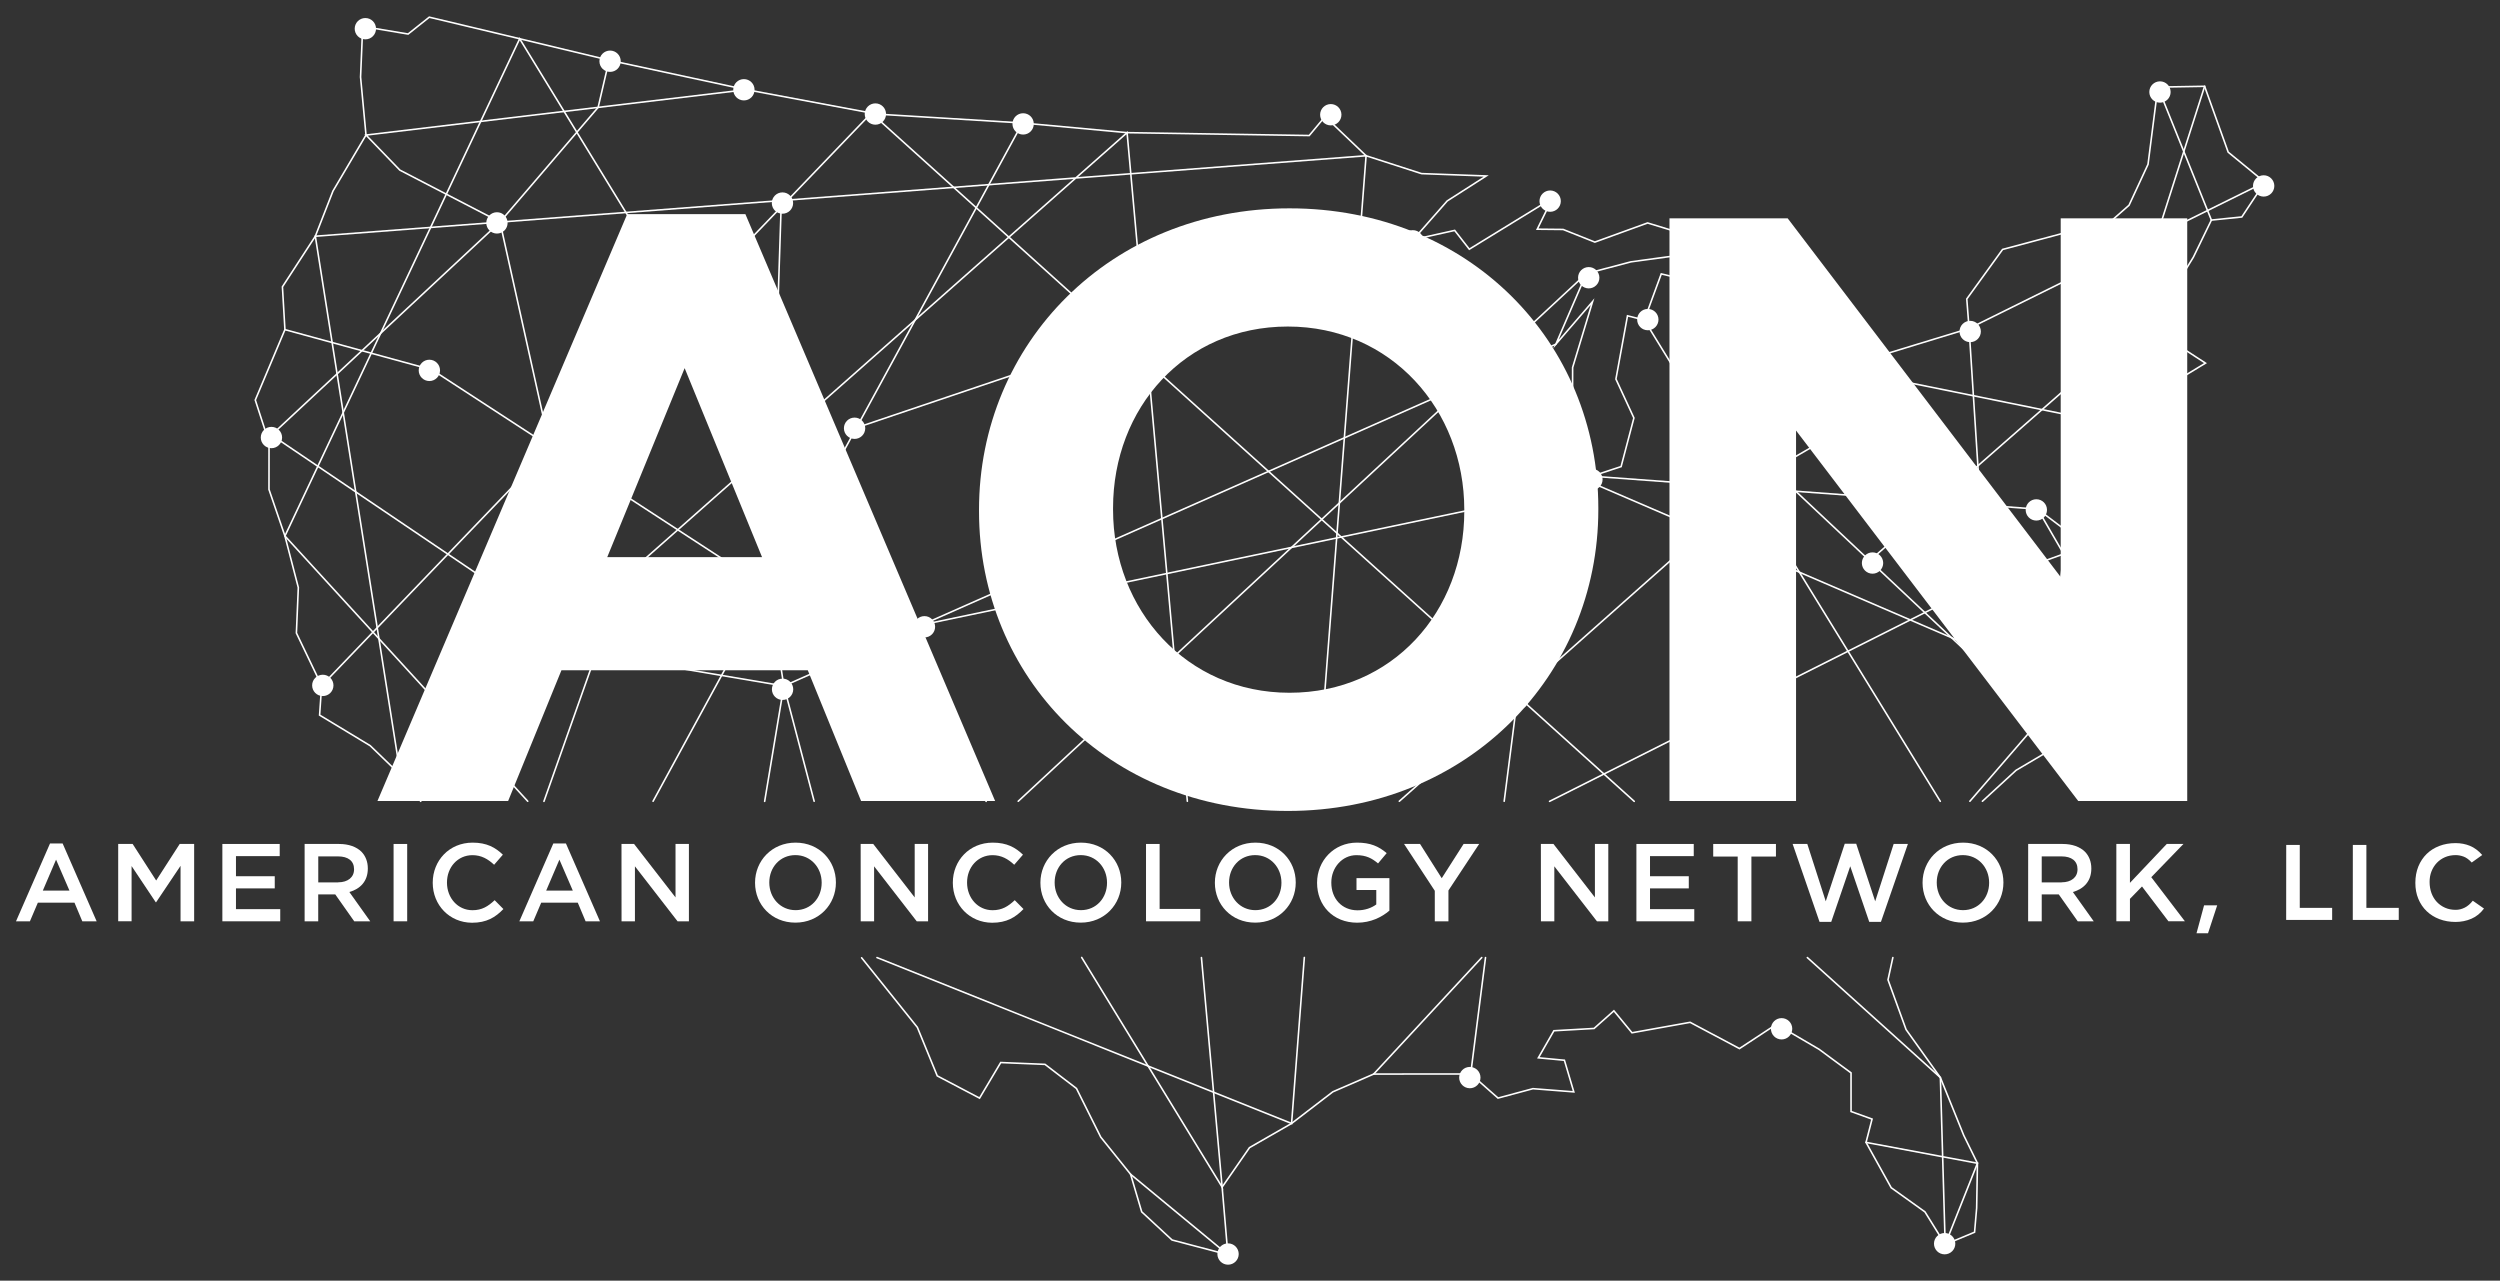 <?xml version="1.0" encoding="utf-8"?>
<!-- Generator: Adobe Illustrator 25.1.0, SVG Export Plug-In . SVG Version: 6.00 Build 0)  -->
<svg version="1.1" xmlns="http://www.w3.org/2000/svg" xmlns:xlink="http://www.w3.org/1999/xlink" x="0px" y="0px"
	 viewBox="0 0 468.71 240.11" style="enable-background:new 0 0 468.71 240.11; fill:currentColor; color:#ffffff" xml:space="preserve">
<rect x="0" y="0" width="468.71" height="240.11" fill="#333333" stroke="none"/>
<style type="text/css">
	.st0{fill:none;stroke:currentColor;stroke-width:0.3px;stroke-linecap:round;stroke-miterlimit:10;}
</style>
<g id="Lines">
	<polyline class="st0" points="78.88,150.23 75.08,145.29 69.41,139.81 59.92,134.07 60.3,128.55 55.57,118.68 55.93,110.16 
		53.42,100.49 50.43,91.77 50.44,82.94 47.86,75 53.42,61.8 52.95,53.77 59.12,44.29 62.43,35.81 68.62,25.32 67.6,14.45 68,4.96 
		76.51,6.38 80.48,3.22 97.5,7.28 114.2,11.29 139.45,16.72 164.4,21.39 191.69,23.06 211.31,24.87 245.46,25.41 248.42,21.86 
		256.12,29.2 266.51,32.55 278.64,32.99 271.33,37.67 264.95,44.93 272.73,43.2 275.47,46.72 291.06,37.15 288.21,42.97 
		293.06,43.02 299.01,45.39 308.89,41.8 314.8,43.6 317.15,47.54 305.78,49.09 297.41,51.3 291.7,64.53 298.58,56.55 294.84,68.91 
		294.83,81.71 298.45,89.28 303.93,87.48 306.33,78.36 302.96,71.07 305.13,59.21 308.28,60.01 311.46,51.35 321.13,53.69 
		322.07,61.4 320.15,69.07 325.65,64.6 329.79,73.88 324.74,85.26 332.38,88.07 344.25,81.18 349.02,77.36 354.69,71.1 
		351.59,66.95 369.17,61.58 368.74,56.05 375.45,46.77 395.98,41.28 399.16,38.48 402.72,30.81 404.57,16.33 413.33,16.18 
		417.75,28.53 424.62,34.16 420.3,40.68 414.6,41.26 411.22,48.22 406.28,56.26 406.49,63.53 413.49,68.08 403.85,73.93 
		393.3,78.92 400.49,78.04 390.13,84.55 391.07,92.02 388.1,100.04 382.04,95.46 386.91,103.86 384.78,121.95 388.02,129.13 
		382.4,135.08 385.5,139.98 377.99,144.41 371.67,150.22 	"/>
	<polyline class="st0" points="161.54,179.57 171.99,192.61 175.72,201.71 183.65,205.88 187.62,199.21 195.92,199.55 
		201.82,204.07 206.37,213.19 211.97,220.16 214.05,227.2 219.74,232.48 230.21,235.24 229.13,222.56 234.26,215.16 242.15,210.63 
		249.88,204.7 257.54,201.37 275.73,201.35 280.85,205.87 287.4,204.11 295.06,204.71 293.3,198.78 288.42,198.32 291.33,193.25 
		298.86,192.82 302.58,189.51 305.97,193.63 316.87,191.67 326.12,196.59 333.04,192.04 341.04,196.72 347.04,201.15 347.04,208.39 
		350.98,209.81 349.85,214.18 354.57,222.68 360.9,227.21 364.69,233.32 370.2,231.02 370.59,226.5 370.74,218.09 368.17,212.86 
		363.79,202.03 357.36,193.03 353.97,183.7 354.88,179.53 	"/>
	<polyline class="st0" points="244.54,179.51 242.15,210.63 164.42,179.53 	"/>
	<polyline class="st0" points="222.61,150.22 211.31,24.87 75.08,145.29 59.12,44.29 256.12,29.2 246.8,150.22 	"/>
	<polyline class="st0" points="202.8,179.51 229.13,222.56 225.25,179.53 	"/>
	<polyline class="st0" points="98.94,150.22 53.42,100.49 97.43,7.27 184.89,150.24 	"/>
	<polyline class="st0" points="338.85,179.53 363.79,202.03 364.69,233.32 370.74,218.09 349.85,214.18 	"/>
	<polyline class="st0" points="60.3,128.55 163.36,21.2 306.39,150.24 	"/>
	<line class="st0" x1="122.44" y1="150.22" x2="191.69" y2="23.06"/>
	<polyline class="st0" points="114.2,11.29 112.14,20.13 93.74,41.63 50.9,81.55 111.73,122.65 101.98,150.24 	"/>
	<polyline class="st0" points="152.64,150.22 146.96,128.61 111.73,122.65 93.74,41.63 74.96,31.89 68.62,25.32 139.94,16.81 	"/>
	<polyline class="st0" points="143.36,150.24 146.96,128.61 144.11,110.42 81.03,69.35 53.42,61.8 	"/>
	<line class="st0" x1="190.9" y1="150.22" x2="297.41" y2="51.3"/>
	<path class="st0" d="M264.95,44.93"/>
	<polyline class="st0" points="282.01,150.22 284.53,130.54 264.95,44.93 160.57,80.2 	"/>
	<polyline class="st0" points="262.35,150.22 332.38,88.07 382.4,135.08 369.32,150.22 	"/>
	<polyline class="st0" points="384.78,121.95 380.03,121.46 379.59,113.31 372.22,109.14 386.91,103.86 	"/>
	<line class="st0" x1="382.04" y1="95.46" x2="298.45" y2="89.28"/>
	<polyline class="st0" points="388.18,129.16 298.92,90.73 172.85,117.15 	"/>
	<line class="st0" x1="146.96" y1="128.61" x2="291.7" y2="64.53"/>
	<line class="st0" x1="308.28" y1="60.01" x2="363.77" y2="150.23"/>
	<line class="st0" x1="350.52" y1="105.12" x2="406.28" y2="56.26"/>
	<polyline class="st0" points="354.69,71.1 393.3,78.92 413.33,16.18 	"/>
	<line class="st0" x1="404.57" y1="16.33" x2="414.6" y2="41.26"/>
	<polyline class="st0" points="424.62,34.16 369.17,61.58 372.22,109.14 290.52,150.24 	"/>
	<line class="st0" x1="146.45" y1="38.81" x2="144.11" y2="110.42"/>
	<line class="st0" x1="257.54" y1="201.37" x2="277.8" y2="179.53"/>
	<line class="st0" x1="278.51" y1="179.53" x2="275.73" y2="201.35"/>
	<line class="st0" x1="211.97" y1="220.16" x2="230.21" y2="235.24"/>
</g>
<g id="Points">
	<g>
		<circle cx="424.4" cy="34.86" r="2"/>
		<circle cx="298.46" cy="89.9" r="2"/>
		<circle cx="351.07" cy="105.56" r="2"/>
		<circle cx="393.22" cy="79.53" r="2"/>
		<circle cx="404.96" cy="17.25" r="2"/>
		<circle cx="406.28" cy="56.56" r="2"/>
		<circle cx="173.32" cy="117.51" r="2"/>
		<circle cx="284.59" cy="131.04" r="2"/>
		<circle cx="215.06" cy="67.32" r="2"/>
		<circle cx="146.72" cy="129.23" r="2"/>
		<circle cx="144.23" cy="110.04" r="2"/>
		<circle cx="230.24" cy="235.11" r="2"/>
		<circle cx="111.88" cy="123.01" r="2"/>
		<circle cx="60.52" cy="128.5" r="2"/>
		<circle cx="146.7" cy="38.07" r="2"/>
		<circle cx="93.17" cy="41.79" r="2"/>
		<circle cx="68.5" cy="5.38" r="2"/>
		<circle cx="164.12" cy="21.38" r="2"/>
		<circle cx="139.47" cy="16.83" r="2"/>
		<circle cx="160.22" cy="80.29" r="2"/>
		<circle cx="191.82" cy="23.23" r="2"/>
		<circle cx="249.5" cy="21.51" r="2"/>
		<circle cx="290.63" cy="37.71" r="2"/>
		<circle cx="264.88" cy="45.15" r="2"/>
		<circle cx="297.86" cy="52.07" r="2"/>
		<circle cx="308.94" cy="59.92" r="2"/>
		<circle cx="317.13" cy="47.8" r="2"/>
		<circle cx="350.94" cy="67.51" r="2"/>
		<circle cx="369.38" cy="62.15" r="2"/>
		<circle cx="381.78" cy="95.6" r="2"/>
		<circle cx="372.51" cy="109.46" r="2"/>
		<circle cx="364.59" cy="233.17" r="2"/>
		<circle cx="275.57" cy="202.03" r="2"/>
		<circle cx="334.02" cy="192.88" r="2"/>
		<circle cx="382.72" cy="135.22" r="2"/>
		<circle cx="50.89" cy="82.03" r="2"/>
		<circle cx="80.5" cy="69.44" r="2"/>
		<circle cx="114.38" cy="11.48" r="2"/>
	</g>
</g>
<g id="Text">
	<g>
		<g>
			<path d="M9.38,158.13h2.36l6.38,14.6h-2.69l-1.47-3.5H7.1l-1.49,3.5H3L9.38,158.13z M13.02,166.97l-2.51-5.8l-2.48,5.8H13.02z"/>
			<path d="M22.16,158.23h2.71l4.41,6.85l4.41-6.85h2.71v14.5h-2.55v-10.4l-4.58,6.83H29.2l-4.53-6.79v10.35h-2.51V158.23z"/>
			<path d="M41.69,158.23h10.75v2.28h-8.2v3.77h7.27v2.28h-7.27v3.89h8.3v2.28H41.69V158.23z"/>
			<path d="M57.12,158.23h6.46c1.82,0,3.25,0.54,4.18,1.45c0.77,0.79,1.2,1.86,1.2,3.13v0.04c0,2.38-1.43,3.81-3.46,4.39l3.91,5.49
				h-3l-3.56-5.05h-0.04h-3.15v5.05h-2.55v-14.5H57.12z M63.4,165.42c1.82,0,2.98-0.95,2.98-2.42v-0.04c0-1.55-1.12-2.4-3-2.4h-3.71
				v4.87h3.73V165.42z"/>
			<path d="M73.79,158.23h2.55v14.5h-2.55V158.23z"/>
			<path d="M81.13,165.52v-0.04c0-4.12,3.09-7.5,7.48-7.5c2.67,0,4.29,0.93,5.67,2.26l-1.64,1.89c-1.16-1.08-2.4-1.8-4.06-1.8
				c-2.78,0-4.78,2.28-4.78,5.12v0.04c0,2.84,2.01,5.16,4.78,5.16c1.78,0,2.92-0.72,4.16-1.88l1.64,1.66
				C92.87,172,91.21,173,88.5,173C84.27,172.98,81.13,169.68,81.13,165.52z"/>
			<path d="M103.74,158.13h2.36l6.38,14.6h-2.69l-1.47-3.5h-6.85l-1.49,3.5h-2.61L103.74,158.13z M107.39,166.97l-2.51-5.8
				l-2.48,5.8H107.39z"/>
			<path d="M116.52,158.23h2.36l7.77,10.02v-10.02h2.51v14.5h-2.13l-7.99-10.31v10.31h-2.51L116.52,158.23L116.52,158.23z"/>
			<path d="M141.56,165.52v-0.04c0-4.08,3.15-7.5,7.6-7.5s7.56,3.38,7.56,7.46v0.04c0,4.08-3.15,7.5-7.6,7.5
				S141.56,169.6,141.56,165.52z M154.05,165.52v-0.04c0-2.82-2.05-5.16-4.93-5.16c-2.88,0-4.89,2.3-4.89,5.12v0.04
				c0,2.82,2.05,5.16,4.93,5.16S154.05,168.34,154.05,165.52z"/>
			<path d="M161.36,158.23h2.36l7.77,10.02v-10.02H174v14.5h-2.13l-7.99-10.31v10.31h-2.51L161.36,158.23L161.36,158.23z"/>
			<path d="M178.64,165.52v-0.04c0-4.12,3.09-7.5,7.48-7.5c2.67,0,4.29,0.93,5.67,2.26l-1.64,1.89c-1.16-1.08-2.4-1.8-4.06-1.8
				c-2.78,0-4.78,2.28-4.78,5.12v0.04c0,2.84,2.01,5.16,4.78,5.16c1.78,0,2.92-0.72,4.16-1.88l1.64,1.66
				c-1.51,1.57-3.17,2.57-5.88,2.57C181.79,172.98,178.64,169.68,178.64,165.52z"/>
			<path d="M195.06,165.52v-0.04c0-4.08,3.15-7.5,7.6-7.5s7.56,3.38,7.56,7.46v0.04c0,4.08-3.15,7.5-7.6,7.5
				S195.06,169.6,195.06,165.52z M207.55,165.52v-0.04c0-2.82-2.05-5.16-4.93-5.16c-2.88,0-4.89,2.3-4.89,5.12v0.04
				c0,2.82,2.05,5.16,4.93,5.16S207.55,168.34,207.55,165.52z"/>
			<path d="M214.86,158.23h2.55v12.18h7.62v2.32h-10.17V158.23z"/>
			<path d="M227.77,165.52v-0.04c0-4.08,3.15-7.5,7.6-7.5s7.56,3.38,7.56,7.46v0.04c0,4.08-3.15,7.5-7.6,7.5
				C230.87,172.98,227.77,169.6,227.77,165.52z M240.25,165.52v-0.04c0-2.82-2.05-5.16-4.93-5.16c-2.88,0-4.89,2.3-4.89,5.12v0.04
				c0,2.82,2.05,5.16,4.93,5.16C238.24,170.64,240.25,168.34,240.25,165.52z"/>
			<path d="M246.93,165.52v-0.04c0-4.06,3.11-7.5,7.48-7.5c2.53,0,4.08,0.7,5.57,1.97l-1.62,1.93c-1.12-0.95-2.22-1.55-4.06-1.55
				c-2.67,0-4.7,2.34-4.7,5.12v0.04c0,2.98,1.97,5.18,4.93,5.18c1.37,0,2.61-0.44,3.5-1.1v-2.71h-3.71v-2.22h6.17v6.09
				c-1.43,1.22-3.48,2.26-6.05,2.26C249.91,172.98,246.93,169.75,246.93,165.52z"/>
			<path d="M269,167.01l-5.76-8.78h3l4.06,6.42l4.1-6.42h2.92l-5.76,8.72v5.78H269V167.01z"/>
			<path d="M288.89,158.23h2.36l7.77,10.02v-10.02h2.51v14.5h-2.13l-7.99-10.31v10.31h-2.51L288.89,158.23L288.89,158.23z"/>
			<path d="M306.8,158.23h10.75v2.28h-8.2v3.77h7.27v2.28h-7.27v3.89h8.3v2.28H306.8V158.23z"/>
			<path d="M325.8,160.59h-4.6v-2.36h11.76v2.36h-4.6v12.14h-2.57v-12.14H325.8z"/>
			<path d="M336.09,158.23h2.75l3.46,10.75l3.56-10.79h2.15l3.56,10.79l3.46-10.75h2.67l-5.05,14.6h-2.2l-3.56-10.42l-3.56,10.42
				h-2.2L336.09,158.23z"/>
			<path d="M360.45,165.52v-0.04c0-4.08,3.15-7.5,7.6-7.5s7.56,3.38,7.56,7.46v0.04c0,4.08-3.15,7.5-7.6,7.5
				S360.45,169.6,360.45,165.52z M372.93,165.52v-0.04c0-2.82-2.05-5.16-4.93-5.16s-4.89,2.3-4.89,5.12v0.04
				c0,2.82,2.05,5.16,4.93,5.16C370.92,170.64,372.93,168.34,372.93,165.52z"/>
			<path d="M380.25,158.23h6.46c1.82,0,3.25,0.54,4.18,1.45c0.77,0.79,1.2,1.86,1.2,3.13v0.04c0,2.38-1.43,3.81-3.46,4.39l3.91,5.49
				h-3l-3.56-5.05h-0.04h-3.15v5.05h-2.55L380.25,158.23L380.25,158.23z M386.52,165.42c1.82,0,2.98-0.95,2.98-2.42v-0.04
				c0-1.55-1.12-2.4-3-2.4h-3.71v4.87h3.73V165.42z"/>
			<path d="M396.78,158.23h2.55v7.29l6.9-7.29h3.13l-6.03,6.23l6.3,8.26h-3.09l-4.95-6.52l-2.26,2.32v4.2h-2.55L396.78,158.23
				L396.78,158.23z"/>
		</g>
		<g>
			<path d="M117.59,40.15h22.16l46.82,110.02h-25.13l-9.99-24.5h-46.19l-9.99,24.5h-24.5L117.59,40.15z M142.87,104.45l-14.51-35.43
				l-14.51,35.43H142.87z"/>
			<path d="M183.55,95.86v-0.31c0-31.06,24.5-56.49,58.21-56.49s57.9,25.12,57.9,56.18v0.31c0,31.06-24.5,56.49-58.21,56.49
				C207.74,152.04,183.55,126.92,183.55,95.86z M274.53,95.86v-0.31c0-18.73-13.73-34.33-33.08-34.33s-32.77,15.29-32.77,34.02v0.31
				c0,18.73,13.73,34.33,33.08,34.33S274.53,114.59,274.53,95.86z"/>
			<path d="M313,40.93h22.16l51.19,67.26V40.93h23.72v109.24h-20.44l-52.9-69.45v69.45H313V40.93z"/>
		</g>
		<g>
			<path d="M413.23,169.73h2.46l-1.72,5.24h-2.16L413.23,169.73z"/>
			<path d="M428.63,158.41h2.54v11.8h6.07v2.26h-8.62L428.63,158.41L428.63,158.41z"/>
			<path d="M441.12,158.41h2.54v11.8h6.07v2.26h-8.62L441.12,158.41L441.12,158.41z"/>
			<path d="M463.41,161.71c-0.52-0.56-1.03-0.93-1.52-1.11c-0.49-0.18-0.99-0.28-1.48-0.28c-0.74,0-1.41,0.13-2.01,0.39
				s-1.11,0.62-1.54,1.07c-0.43,0.46-0.76,0.99-1,1.6s-0.35,1.26-0.35,1.97c0,0.76,0.12,1.45,0.35,2.09c0.24,0.64,0.57,1.19,1,1.65
				c0.43,0.46,0.95,0.83,1.54,1.09c0.6,0.27,1.27,0.4,2.01,0.4c0.58,0,1.14-0.14,1.68-0.41c0.55-0.27,1.05-0.71,1.52-1.3l2.1,1.47
				c-0.65,0.87-1.43,1.51-2.36,1.91c-0.93,0.4-1.92,0.6-2.97,0.6c-1.1,0-2.12-0.18-3.04-0.53s-1.71-0.85-2.38-1.49
				s-1.19-1.41-1.56-2.31c-0.38-0.9-0.56-1.9-0.56-3c0-1.12,0.19-2.15,0.56-3.07c0.38-0.92,0.9-1.7,1.56-2.35
				c0.67-0.65,1.46-1.15,2.38-1.5s1.93-0.53,3.04-0.53c0.97,0,1.87,0.17,2.69,0.51c0.83,0.34,1.6,0.91,2.31,1.72L463.41,161.71z"/>
		</g>
	</g>
</g>
</svg>
